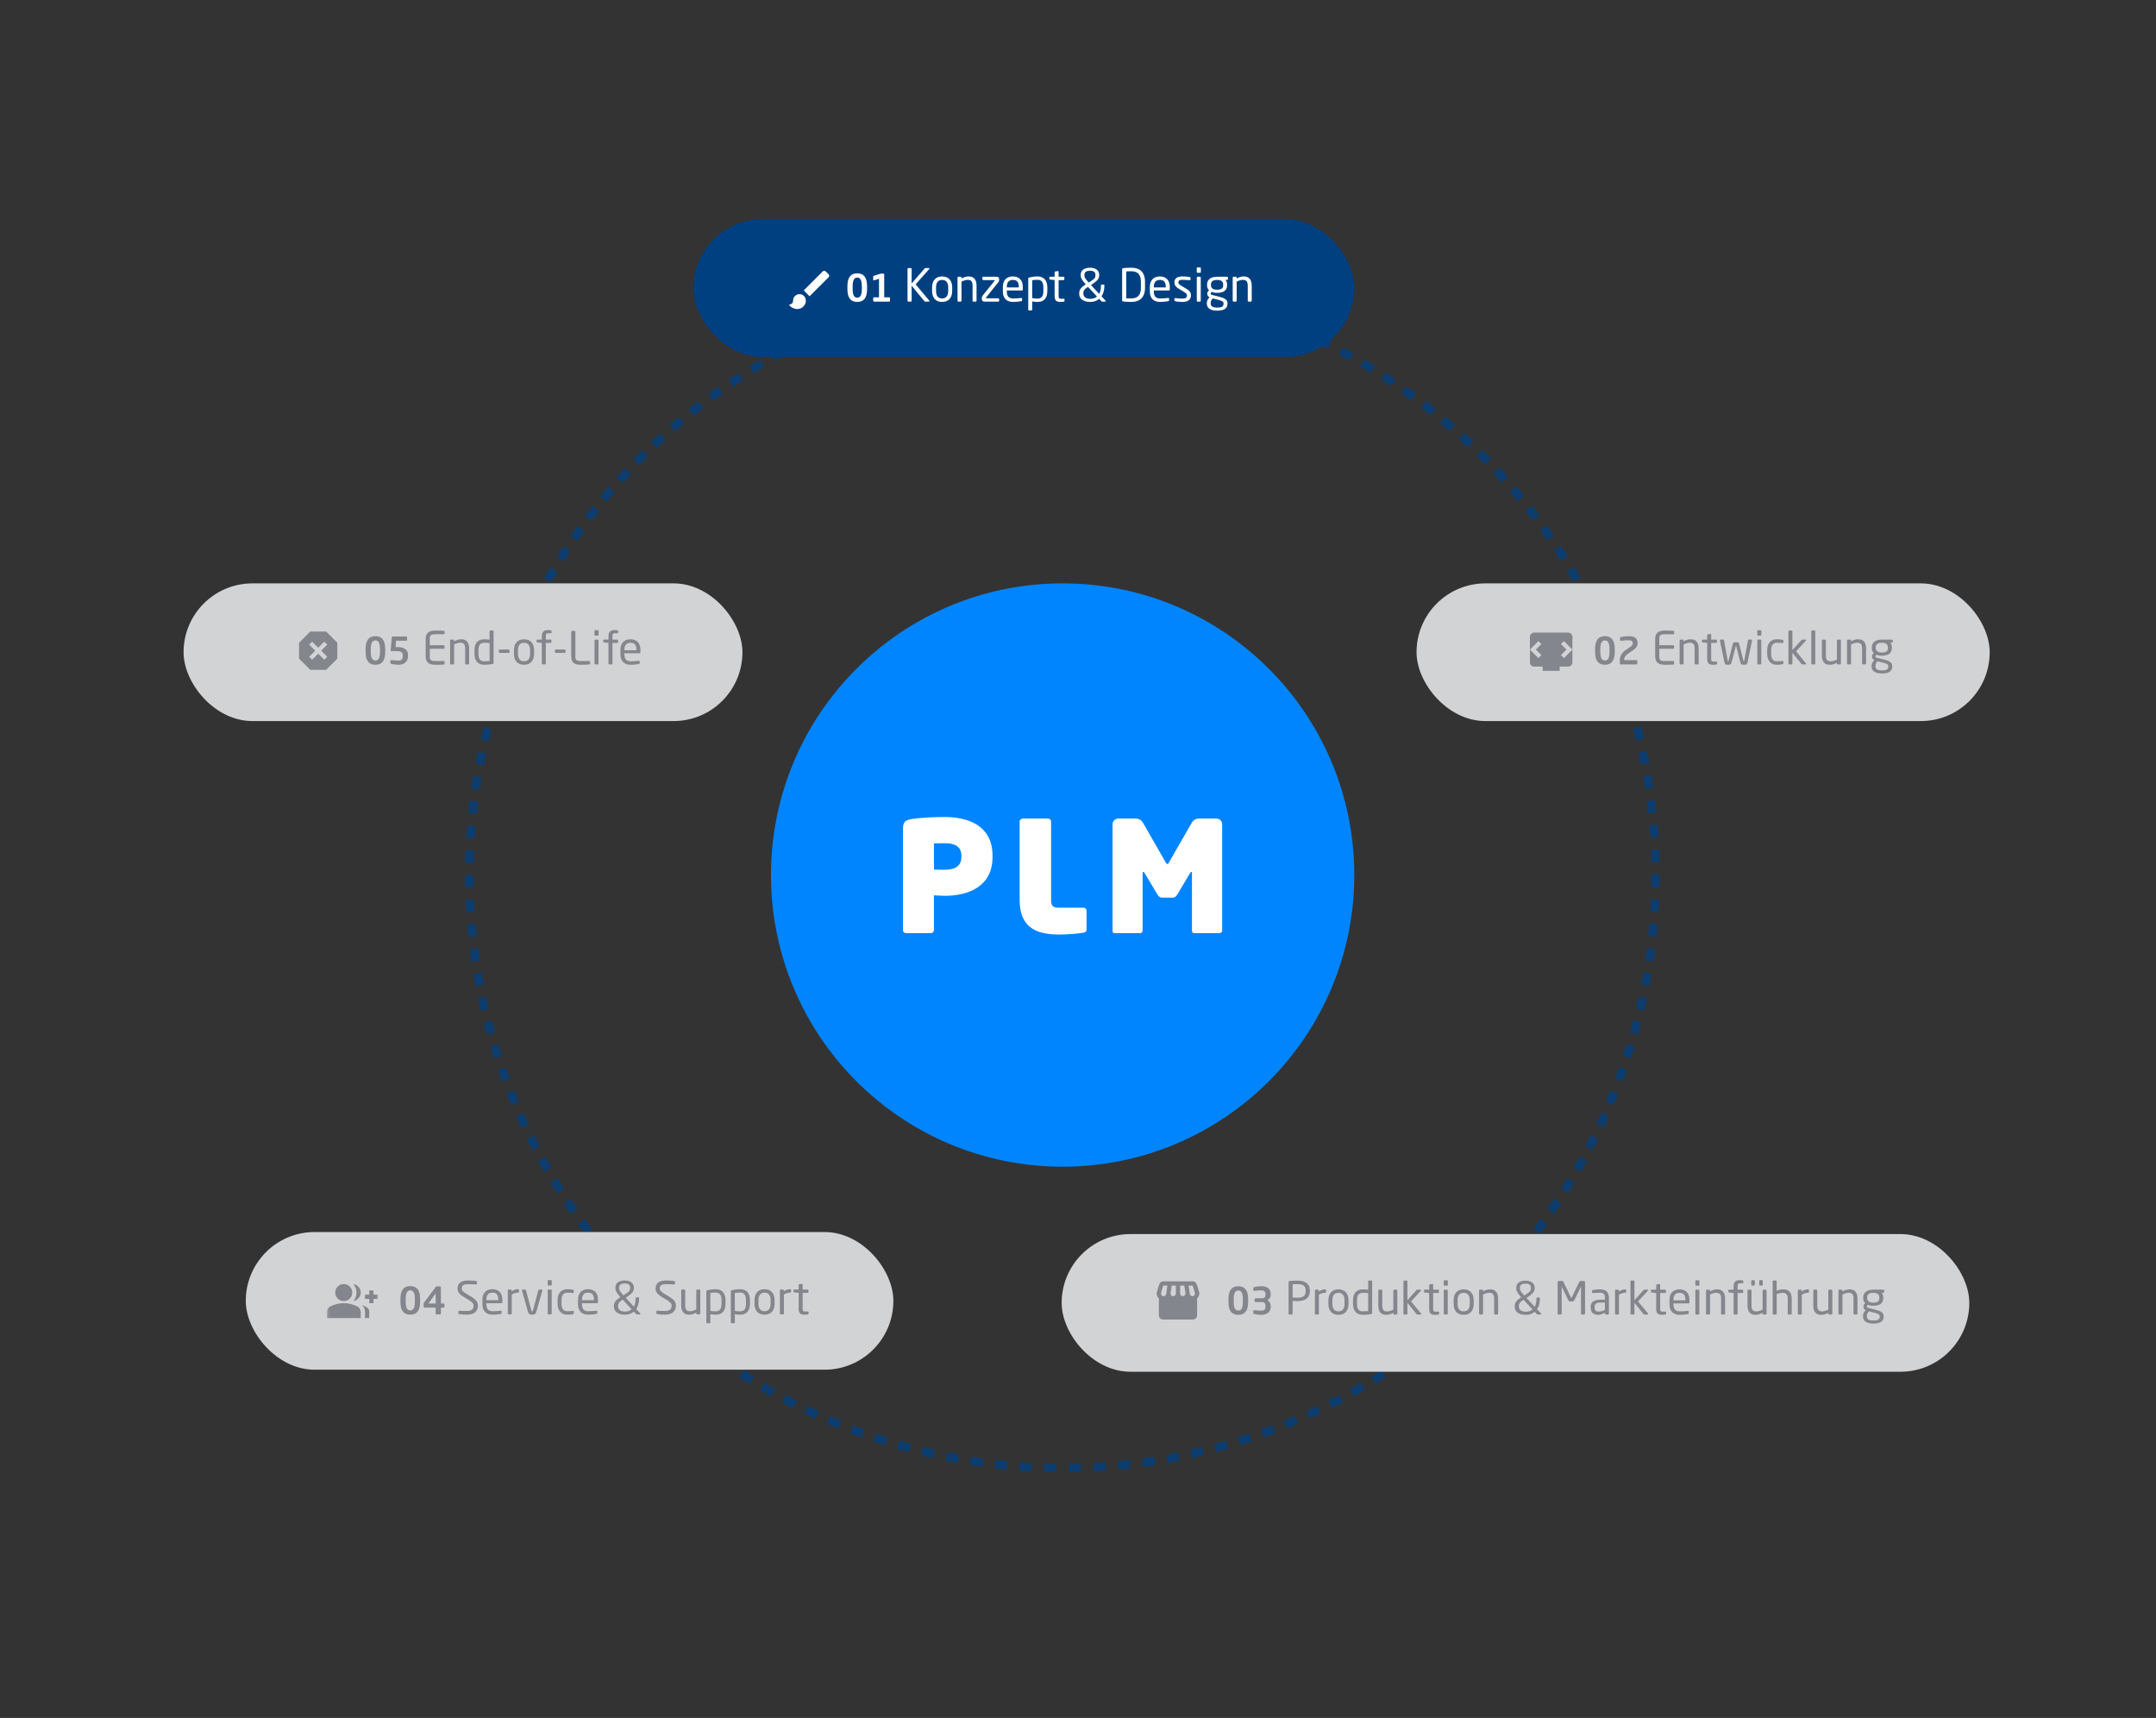 <svg width="989" height="788" viewBox="0 0 989 788" fill="none" xmlns="http://www.w3.org/2000/svg">
<rect x="0" y="0" width="989" height="788" fill="#333333" stroke="none"/>
<circle cx="487.451" cy="401.373" r="133.782" fill="#0085FF"/>
<path d="M455.297 393.073C455.297 407.007 443.626 410.898 433.44 410.898C431.884 410.898 430.328 410.756 428.418 410.686V426.601C428.418 427.379 427.781 428.016 427.003 428.016H415.685C414.907 428.016 414.2 427.52 414.2 426.742V380.34C414.2 376.945 415.332 376.167 418.303 375.672C421.839 375.106 428.206 374.752 433.228 374.752C443.767 374.752 455.297 378.43 455.297 392.507V393.073ZM441.009 393.073V392.507C441.009 388.404 438.179 386.777 433.44 386.777C432.945 386.777 428.842 386.848 428.418 386.848V398.873C428.771 398.944 433.016 398.944 433.44 398.944C438.391 398.944 441.009 397.034 441.009 393.073ZM498.428 426.389C498.428 427.238 497.933 427.662 497.014 427.803C494.467 428.299 489.657 428.652 485.908 428.652C476.854 428.652 467.729 426.53 467.729 412.808V376.874C467.729 376.096 468.437 375.46 469.215 375.46H480.745C481.523 375.46 482.159 376.096 482.159 376.874V412.808C482.159 415.566 483.008 416.344 485.554 416.344H497.014C497.792 416.344 498.428 416.981 498.428 417.759V426.389ZM539.982 410.403C539.416 411.322 538.78 411.747 537.931 411.747H533.05C532.201 411.747 531.565 411.322 530.999 410.403L525.199 400.712C524.774 400.075 524.704 399.934 524.421 399.934C524.138 399.934 524.138 400.146 524.138 400.641V426.813C524.138 427.379 523.713 428.016 523.147 428.016H511.476C510.91 428.016 510.344 427.945 510.344 426.813V378.077C510.344 376.662 511.547 375.46 512.962 375.46H520.813C522.581 375.46 523.643 376.238 524.421 377.582L534.677 395.478C534.96 395.973 535.172 396.326 535.455 396.326C535.738 396.326 536.021 395.973 536.304 395.478L546.561 377.582C547.339 376.238 548.4 375.46 550.168 375.46H558.02C559.434 375.46 560.637 376.662 560.637 378.077V426.813C560.637 427.591 560 428.016 559.434 428.016H547.834C547.268 428.016 546.773 427.803 546.773 426.813V400.641C546.773 400.146 546.773 399.934 546.49 399.934C546.207 399.934 546.207 400.075 545.783 400.712L539.982 410.403Z" fill="white"/>
<circle opacity="0.75" cx="487.386" cy="401.307" r="272.082" stroke="#004081" stroke-width="3.96" stroke-dasharray="5.66 5.66"/>
<rect x="84.207" y="267.592" width="256.364" height="63.155" rx="31.578" fill="#D2D3D5"/>
<path d="M176.71 299.009C176.71 303.312 175 304.919 172.201 304.919C169.402 304.919 167.691 303.312 167.691 299.009V297.731C167.691 293.428 169.402 291.804 172.201 291.804C175 291.804 176.71 293.428 176.71 297.731V299.009ZM174.309 299.009V297.731C174.309 294.603 173.393 293.757 172.201 293.757C171.009 293.757 170.093 294.603 170.093 297.731V299.009C170.093 302.137 171.009 302.966 172.201 302.966C173.393 302.966 174.309 302.137 174.309 299.009ZM187.179 300.685C187.179 303.294 185.762 304.919 182.739 304.919C181.719 304.919 180.406 304.746 179.421 304.487C179.248 304.435 179.093 304.366 179.093 304.106V303.087C179.093 302.897 179.231 302.776 179.404 302.776C179.421 302.776 179.421 302.776 179.438 302.776C180.803 302.949 181.909 303.018 182.739 303.018C184.363 303.018 184.777 302.119 184.777 300.685V300.599C184.777 299.165 183.896 298.664 181.719 298.664H179.387C179.283 298.664 179.196 298.526 179.196 298.439C179.196 298.422 179.196 298.422 179.196 298.405L179.749 292.253C179.767 292.081 179.922 291.942 180.095 291.942H186.367C186.557 291.942 186.713 292.081 186.713 292.271V293.584C186.713 293.774 186.557 293.912 186.367 293.912H181.685L181.425 296.78H181.719C184.363 296.78 187.179 297.281 187.179 300.599V300.685ZM203.932 304.531C203.932 304.656 203.849 304.801 203.724 304.822C202.936 304.905 200.904 304.925 199.681 304.925C196.778 304.925 195.265 303.827 195.265 301.069V293.086C195.265 290.329 196.778 289.23 199.681 289.23C200.904 289.23 202.853 289.271 203.724 289.354C203.849 289.375 203.932 289.52 203.932 289.644V290.681C203.932 290.826 203.849 290.93 203.704 290.93H199.702C197.504 290.93 197.152 291.511 197.152 293.086V295.968H203.517C203.745 295.968 203.932 296.155 203.932 296.383V297.171C203.932 297.399 203.745 297.586 203.517 297.586H197.152V301.069C197.152 302.645 197.504 303.225 199.702 303.225H203.704C203.849 303.225 203.932 303.329 203.932 303.474V304.531ZM215.206 304.366C215.206 304.594 215.02 304.78 214.792 304.78H213.796C213.568 304.78 213.382 304.594 213.382 304.366V297.544C213.382 295.45 212.677 294.807 211.101 294.807C210.23 294.807 209.256 295.139 208.302 295.616V304.366C208.302 304.573 208.115 304.78 207.887 304.78H206.871C206.664 304.78 206.477 304.594 206.477 304.366V293.791C206.477 293.563 206.643 293.377 206.871 293.377H207.908C208.136 293.377 208.302 293.563 208.302 293.791V294.185C209.442 293.542 210.375 293.231 211.599 293.231C214.087 293.231 215.206 294.786 215.206 297.544V304.366ZM226.416 304.096C226.416 304.366 226.354 304.511 225.981 304.573C224.695 304.822 223.43 304.925 222.166 304.925C219.076 304.925 217.646 302.914 217.646 299.804V298.311C217.646 295.056 219.138 293.231 222.166 293.231C222.808 293.231 223.783 293.294 224.591 293.439V289.582C224.591 289.375 224.757 289.188 224.985 289.188H226.043C226.25 289.188 226.416 289.354 226.416 289.582V304.096ZM224.591 303.204V294.973C223.907 294.849 222.829 294.828 222.166 294.828C220.134 294.828 219.47 296.093 219.47 298.311V299.804C219.47 302.064 220.113 303.329 222.166 303.329C222.871 303.329 223.886 303.267 224.591 303.204ZM233.735 299.12C233.735 299.327 233.57 299.472 233.342 299.472H229.215C228.987 299.472 228.821 299.348 228.821 299.12V298.311C228.821 298.104 228.987 297.938 229.215 297.938H233.342C233.57 297.938 233.735 298.083 233.735 298.311V299.12ZM244.994 299.866C244.994 302.914 243.418 304.925 240.371 304.925C237.323 304.925 235.768 302.914 235.768 299.866V298.291C235.768 295.243 237.323 293.231 240.371 293.231C243.418 293.231 244.994 295.243 244.994 298.291V299.866ZM243.17 299.866V298.291C243.17 296.176 242.32 294.828 240.371 294.828C238.442 294.828 237.592 296.155 237.592 298.291V299.866C237.592 301.981 238.422 303.329 240.371 303.329C242.299 303.329 243.17 302.002 243.17 299.866ZM253.006 290.142C253.006 290.37 252.86 290.453 252.632 290.453H251.637C250.663 290.453 250.372 290.743 250.372 291.884V293.377H252.549C252.778 293.377 252.943 293.542 252.943 293.75V294.558C252.943 294.766 252.778 294.911 252.549 294.911H250.372V304.366C250.372 304.573 250.186 304.78 249.978 304.78H248.962C248.734 304.78 248.548 304.573 248.548 304.366V294.911L246.537 294.683C246.309 294.662 246.143 294.517 246.143 294.31V293.75C246.143 293.542 246.309 293.377 246.537 293.377H248.548V291.884C248.548 289.665 249.626 289.002 251.451 289.002C252.01 289.002 252.342 289.064 252.612 289.126C252.84 289.188 253.006 289.271 253.006 289.458V290.142ZM259.43 299.12C259.43 299.327 259.264 299.472 259.036 299.472H254.91C254.682 299.472 254.516 299.348 254.516 299.12V298.311C254.516 298.104 254.682 297.938 254.91 297.938H259.036C259.264 297.938 259.43 298.083 259.43 298.311V299.12ZM270.71 304.449C270.71 304.573 270.627 304.718 270.502 304.739C269.963 304.822 268.408 304.925 266.459 304.925C264.241 304.925 262.043 304.49 262.043 301.069V289.79C262.043 289.562 262.23 289.375 262.458 289.375H263.515C263.743 289.375 263.93 289.562 263.93 289.79V301.069C263.93 302.645 264.282 303.225 266.48 303.225H270.482C270.627 303.225 270.71 303.329 270.71 303.474V304.449ZM274.58 291.137C274.58 291.365 274.394 291.552 274.165 291.552H273.108C272.88 291.552 272.693 291.365 272.693 291.137V289.479C272.693 289.25 272.88 289.064 273.108 289.064H274.165C274.394 289.064 274.58 289.25 274.58 289.479V291.137ZM274.539 304.366C274.539 304.594 274.352 304.78 274.124 304.78H273.129C272.901 304.78 272.714 304.594 272.714 304.366V293.791C272.714 293.563 272.901 293.377 273.129 293.377H274.124C274.352 293.377 274.539 293.563 274.539 293.791V304.366ZM283.58 290.142C283.58 290.37 283.435 290.453 283.207 290.453H282.212C281.237 290.453 280.947 290.743 280.947 291.884V293.377H283.124C283.352 293.377 283.518 293.542 283.518 293.75V294.558C283.518 294.766 283.352 294.911 283.124 294.911H280.947V304.366C280.947 304.573 280.76 304.78 280.553 304.78H279.537C279.309 304.78 279.122 304.573 279.122 304.366V294.911L277.111 294.683C276.883 294.662 276.717 294.517 276.717 294.31V293.75C276.717 293.542 276.883 293.377 277.111 293.377H279.122V291.884C279.122 289.665 280.201 289.002 282.025 289.002C282.585 289.002 282.917 289.064 283.186 289.126C283.414 289.188 283.58 289.271 283.58 289.458V290.142ZM293.77 299.203C293.77 299.472 293.625 299.659 293.376 299.659H286.43V299.949C286.43 302.417 287.405 303.329 289.313 303.329C290.515 303.329 292.049 303.246 293.003 303.101C293.045 303.101 293.065 303.101 293.107 303.101C293.273 303.101 293.439 303.184 293.439 303.391V304.096C293.439 304.366 293.356 304.511 293.024 304.573C291.842 304.801 290.702 304.925 289.313 304.925C286.928 304.925 284.606 303.806 284.606 299.949V298.083C284.606 295.118 286.244 293.231 289.209 293.231C292.236 293.231 293.77 295.139 293.77 298.083V299.203ZM291.925 298.27V298.083C291.925 295.74 291.033 294.828 289.209 294.828C287.426 294.828 286.43 295.844 286.43 298.083V298.27H291.925Z" fill="#84868D"/>
<mask id="mask0_6052_7683" style="mask-type:alpha" maskUnits="userSpaceOnUse" x="134" y="286" width="24" height="25">
<rect x="134.264" y="286.772" width="23.391" height="23.391" fill="#D9D9D9"/>
</mask>
<g mask="url(#mask0_6052_7683)">
<path d="M142.304 307.239L137.188 302.123V294.813L142.304 289.696H149.614L154.731 294.813V302.123L149.614 307.239H142.304ZM143.181 302.61L145.959 299.832L148.737 302.61L150.101 301.246L147.324 298.468L150.101 295.69L148.737 294.326L145.959 297.103L143.181 294.326L141.817 295.69L144.595 298.468L141.817 301.246L143.181 302.61Z" fill="#84868D"/>
</g>
<rect x="112.744" y="565.124" width="297.064" height="63.155" rx="31.578" fill="#D2D3D5"/>
<path d="M192.713 597.123C192.713 601.425 191.003 603.032 188.204 603.032C185.404 603.032 183.694 601.425 183.694 597.123V595.844C183.694 591.542 185.404 589.918 188.204 589.918C191.003 589.918 192.713 591.542 192.713 595.844V597.123ZM190.312 597.123V595.844C190.312 592.717 189.396 591.87 188.204 591.87C187.011 591.87 186.096 592.717 186.096 595.844V597.123C186.096 600.25 187.011 601.079 188.204 601.079C189.396 601.079 190.312 600.25 190.312 597.123ZM203.873 599.455C203.873 599.645 203.717 599.801 203.527 599.801H202.249V602.548C202.249 602.738 202.128 602.894 201.938 602.894H200.158C199.968 602.894 199.847 602.738 199.847 602.548V599.801H194.664C194.474 599.801 194.318 599.645 194.318 599.455V598.056C194.318 597.866 194.37 597.675 194.508 597.503L199.83 590.367C199.951 590.194 200.089 590.056 200.331 590.056H201.903C202.093 590.056 202.249 590.211 202.249 590.401V597.9H203.527C203.717 597.9 203.873 598.056 203.873 598.246V599.455ZM199.864 597.9V593.511C199.864 593.442 199.847 593.408 199.813 593.408C199.778 593.408 199.726 593.46 199.692 593.511L196.668 597.71C196.633 597.745 196.616 597.796 196.616 597.814C196.616 597.866 196.668 597.9 196.754 597.9H199.864ZM219.214 598.892C219.214 600.882 218.177 603.039 214.093 603.039C212.641 603.039 211.563 602.894 210.651 602.748C210.299 602.686 210.257 602.603 210.257 602.375V601.546C210.257 601.318 210.423 601.214 210.61 601.214C210.63 601.214 210.651 601.214 210.672 601.214C211.625 601.297 213.139 601.339 214.093 601.339C216.581 601.339 217.244 600.343 217.244 598.892C217.244 597.855 216.643 597.275 214.756 596.114L212.745 594.89C210.838 593.729 209.884 592.672 209.884 591.013C209.884 588.504 211.688 587.343 214.839 587.343C216.063 587.343 217.659 587.467 218.447 587.592C218.654 587.633 218.799 587.737 218.799 587.944V588.836C218.799 589.043 218.654 589.168 218.447 589.168C218.426 589.168 218.426 589.168 218.406 589.168C217.493 589.105 216.042 589.043 214.839 589.043C212.704 589.043 211.791 589.499 211.791 591.013C211.791 591.987 212.476 592.568 214.051 593.522L215.959 594.662C218.364 596.093 219.214 597.233 219.214 598.892ZM230.448 597.316C230.448 597.586 230.303 597.772 230.054 597.772H223.108V598.063C223.108 600.53 224.083 601.442 225.99 601.442C227.193 601.442 228.727 601.359 229.681 601.214C229.722 601.214 229.743 601.214 229.784 601.214C229.95 601.214 230.116 601.297 230.116 601.504V602.209C230.116 602.479 230.033 602.624 229.701 602.686C228.52 602.914 227.379 603.039 225.99 603.039C223.606 603.039 221.283 601.919 221.283 598.063V596.196C221.283 593.232 222.921 591.345 225.886 591.345C228.914 591.345 230.448 593.252 230.448 596.196V597.316ZM228.603 596.383V596.196C228.603 593.854 227.711 592.941 225.886 592.941C224.103 592.941 223.108 593.957 223.108 596.196V596.383H228.603ZM238.056 592.568C238.056 592.796 237.911 592.92 237.621 592.92C236.667 592.92 235.796 593.169 234.759 593.791V602.479C234.759 602.686 234.573 602.894 234.345 602.894H233.329C233.121 602.894 232.935 602.707 232.935 602.479V591.905C232.935 591.676 233.101 591.49 233.329 591.49H234.303C234.531 591.49 234.697 591.676 234.697 591.905V592.34C235.734 591.614 236.688 591.345 237.621 591.345C237.911 591.345 238.056 591.469 238.056 591.718V592.568ZM248.792 591.842C248.792 591.884 248.792 591.925 248.771 591.987L245.972 601.857C245.703 602.79 244.998 603.039 244.106 603.039C243.215 603.039 242.51 602.79 242.24 601.857L239.441 591.987C239.42 591.925 239.42 591.884 239.42 591.842C239.42 591.635 239.545 591.49 239.752 591.49H240.893C241.058 591.49 241.204 591.614 241.286 591.884L243.671 600.924C243.795 601.421 243.899 601.525 244.106 601.525C244.293 601.525 244.417 601.421 244.542 600.924L246.926 591.884C247.009 591.614 247.154 591.49 247.32 591.49H248.46C248.668 591.49 248.792 591.635 248.792 591.842ZM253.111 589.251C253.111 589.479 252.924 589.665 252.696 589.665H251.638C251.41 589.665 251.224 589.479 251.224 589.251V587.592C251.224 587.364 251.41 587.177 251.638 587.177H252.696C252.924 587.177 253.111 587.364 253.111 587.592V589.251ZM253.069 602.479C253.069 602.707 252.882 602.894 252.654 602.894H251.659C251.431 602.894 251.244 602.707 251.244 602.479V591.905C251.244 591.676 251.431 591.49 251.659 591.49H252.654C252.882 591.49 253.069 591.676 253.069 591.905V602.479ZM263.189 602.354C263.189 602.624 263.106 602.748 262.774 602.811C262.09 602.935 261.157 603.039 260.182 603.039C257.362 603.039 255.766 601.048 255.766 598V596.383C255.766 593.335 257.342 591.345 260.182 591.345C261.136 591.345 262.09 591.448 262.774 591.573C263.106 591.635 263.189 591.739 263.189 592.029V592.775C263.189 592.983 263.023 593.086 262.836 593.086C262.795 593.086 262.774 593.086 262.753 593.086C261.841 592.983 261.198 592.941 260.182 592.941C258.524 592.941 257.591 594.04 257.591 596.383V598C257.591 600.323 258.503 601.442 260.182 601.442C261.198 601.442 261.841 601.401 262.753 601.297C262.774 601.297 262.795 601.297 262.836 601.297C263.023 601.297 263.189 601.401 263.189 601.608V602.354ZM274.305 597.316C274.305 597.586 274.16 597.772 273.911 597.772H266.965V598.063C266.965 600.53 267.94 601.442 269.847 601.442C271.05 601.442 272.584 601.359 273.538 601.214C273.58 601.214 273.6 601.214 273.642 601.214C273.808 601.214 273.973 601.297 273.973 601.504V602.209C273.973 602.479 273.891 602.624 273.559 602.686C272.377 602.914 271.237 603.039 269.847 603.039C267.463 603.039 265.141 601.919 265.141 598.063V596.196C265.141 593.232 266.779 591.345 269.744 591.345C272.771 591.345 274.305 593.252 274.305 596.196V597.316ZM272.46 596.383V596.196C272.46 593.854 271.568 592.941 269.744 592.941C267.961 592.941 266.965 593.957 266.965 596.196V596.383H272.46ZM293.796 602.665C293.796 602.811 293.671 602.894 293.567 602.894H292.137C291.95 602.894 291.888 602.831 291.805 602.748L290.768 601.629C289.752 602.5 288.384 603.039 286.684 603.039C284.154 603.039 281.604 602.064 281.604 599.244V599.078C281.604 597.358 282.495 596.321 284.59 594.994L284.444 594.828C282.495 592.589 282.288 591.718 282.288 590.806V590.64C282.288 588.442 283.968 587.343 286.642 587.343C288.944 587.343 290.768 588.442 290.768 590.64V590.806C290.768 592.195 290.209 593.149 287.596 594.911L287.015 595.305L290.768 599.348C291.328 598.353 291.577 597.067 291.577 595.699V595.409C291.577 595.181 291.681 595.077 291.909 595.077H292.8C293.028 595.077 293.153 595.181 293.153 595.409V595.699C293.153 597.503 292.717 599.182 291.847 600.468L293.692 602.437C293.775 602.52 293.796 602.603 293.796 602.665ZM289.047 590.806V590.64C289.047 589.271 288.073 588.732 286.642 588.732C285.066 588.732 283.988 589.209 283.988 590.64V590.806C283.988 591.531 284.092 592.091 285.751 593.916L285.958 594.144L286.663 593.708C288.674 592.464 289.047 591.946 289.047 590.806ZM289.773 600.551L285.647 596.134C283.988 597.171 283.511 597.814 283.511 599.078V599.244C283.511 600.924 285.004 601.608 286.684 601.608C288.011 601.608 289.027 601.193 289.773 600.551ZM310.047 598.892C310.047 600.882 309.01 603.039 304.926 603.039C303.474 603.039 302.396 602.894 301.484 602.748C301.131 602.686 301.09 602.603 301.09 602.375V601.546C301.09 601.318 301.256 601.214 301.442 601.214C301.463 601.214 301.484 601.214 301.505 601.214C302.458 601.297 303.972 601.339 304.926 601.339C307.414 601.339 308.077 600.343 308.077 598.892C308.077 597.855 307.476 597.275 305.589 596.114L303.578 594.89C301.67 593.729 300.717 592.672 300.717 591.013C300.717 588.504 302.52 587.343 305.672 587.343C306.895 587.343 308.492 587.467 309.28 587.592C309.487 587.633 309.632 587.737 309.632 587.944V588.836C309.632 589.043 309.487 589.168 309.28 589.168C309.259 589.168 309.259 589.168 309.238 589.168C308.326 589.105 306.875 589.043 305.672 589.043C303.536 589.043 302.624 589.499 302.624 591.013C302.624 591.987 303.308 592.568 304.884 593.522L306.792 594.662C309.197 596.093 310.047 597.233 310.047 598.892ZM321.219 602.479C321.219 602.707 321.053 602.894 320.825 602.894H319.788C319.56 602.894 319.394 602.707 319.394 602.479V602.085C318.254 602.728 317.321 603.039 316.097 603.039C313.609 603.039 312.49 601.484 312.49 598.726V591.905C312.49 591.676 312.676 591.49 312.904 591.49H313.899C314.127 591.49 314.314 591.676 314.314 591.905V598.726C314.314 600.82 315.019 601.463 316.595 601.463C317.466 601.463 318.44 601.131 319.394 600.654V591.905C319.394 591.697 319.581 591.49 319.809 591.49H320.825C321.032 591.49 321.219 591.676 321.219 591.905V602.479ZM332.801 597.959C332.801 601.214 331.309 603.039 328.281 603.039C327.639 603.039 326.664 602.956 325.855 602.811V606.563C325.855 606.771 325.69 606.957 325.462 606.957H324.404C324.197 606.957 324.031 606.792 324.031 606.563V592.298C324.031 592.029 324.093 591.905 324.466 591.822C325.565 591.552 327.017 591.345 328.281 591.345C331.371 591.345 332.801 593.356 332.801 596.466V597.959ZM330.977 597.959V596.466C330.977 594.289 330.334 592.879 328.281 592.879C327.411 592.879 326.436 592.983 325.855 593.086V601.297C326.54 601.421 327.618 601.504 328.281 601.504C330.313 601.504 330.977 600.177 330.977 597.959ZM344.019 597.959C344.019 601.214 342.526 603.039 339.499 603.039C338.856 603.039 337.882 602.956 337.073 602.811V606.563C337.073 606.771 336.907 606.957 336.679 606.957H335.622C335.414 606.957 335.248 606.792 335.248 606.563V592.298C335.248 592.029 335.311 591.905 335.684 591.822C336.783 591.552 338.234 591.345 339.499 591.345C342.588 591.345 344.019 593.356 344.019 596.466V597.959ZM342.194 597.959V596.466C342.194 594.289 341.551 592.879 339.499 592.879C338.628 592.879 337.653 592.983 337.073 593.086V601.297C337.757 601.421 338.835 601.504 339.499 601.504C341.531 601.504 342.194 600.177 342.194 597.959ZM355.319 597.98C355.319 601.027 353.743 603.039 350.695 603.039C347.648 603.039 346.093 601.027 346.093 597.98V596.404C346.093 593.356 347.648 591.345 350.695 591.345C353.743 591.345 355.319 593.356 355.319 596.404V597.98ZM353.495 597.98V596.404C353.495 594.289 352.644 592.941 350.695 592.941C348.767 592.941 347.917 594.268 347.917 596.404V597.98C347.917 600.094 348.747 601.442 350.695 601.442C352.624 601.442 353.495 600.115 353.495 597.98ZM362.885 592.568C362.885 592.796 362.74 592.92 362.45 592.92C361.496 592.92 360.625 593.169 359.589 593.791V602.479C359.589 602.686 359.402 602.894 359.174 602.894H358.158C357.951 602.894 357.764 602.707 357.764 602.479V591.905C357.764 591.676 357.93 591.49 358.158 591.49H359.133C359.361 591.49 359.527 591.676 359.527 591.905V592.34C360.563 591.614 361.517 591.345 362.45 591.345C362.74 591.345 362.885 591.469 362.885 591.718V592.568ZM370.905 602.583C370.905 602.769 370.802 602.894 370.532 602.935C370.117 602.997 369.578 603.039 369.184 603.039C367.277 603.039 366.365 602.541 366.365 600.26V593.024L364.353 592.796C364.125 592.775 363.959 592.651 363.959 592.423V591.863C363.959 591.635 364.125 591.49 364.353 591.49H366.365V589.458C366.365 589.251 366.51 589.085 366.738 589.043L367.816 588.877C367.837 588.877 367.857 588.877 367.878 588.877C368.044 588.877 368.189 589.022 368.189 589.23V591.49H370.428C370.657 591.49 370.843 591.676 370.843 591.905V592.609C370.843 592.838 370.657 593.024 370.428 593.024H368.189V600.26C368.189 601.401 368.479 601.567 369.309 601.567H370.47C370.76 601.567 370.905 601.65 370.905 601.857V602.583Z" fill="#84868D"/>
<mask id="mask1_6052_7683" style="mask-type:alpha" maskUnits="userSpaceOnUse" x="150" y="584" width="24" height="25">
<rect x="150.17" y="584.772" width="23.391" height="23.391" fill="#D9D9D9"/>
</mask>
<g mask="url(#mask1_6052_7683)">
<path d="M162.069 596.737C162.541 596.217 162.902 595.624 163.154 594.958C163.406 594.292 163.531 593.601 163.531 592.887C163.531 592.172 163.406 591.482 163.154 590.816C162.902 590.15 162.541 589.557 162.069 589.037C163.044 589.167 163.856 589.597 164.506 590.328C165.156 591.059 165.481 591.912 165.481 592.887C165.481 593.861 165.156 594.714 164.506 595.445C163.856 596.176 163.044 596.607 162.069 596.737ZM167.43 604.582V601.658C167.43 601.074 167.3 600.517 167.04 599.989C166.78 599.461 166.439 598.994 166.017 598.588C166.845 598.881 167.613 599.258 168.319 599.721C169.026 600.184 169.379 600.83 169.379 601.658V604.582H167.43ZM169.379 597.76V595.811H167.43V593.861H169.379V591.912H171.328V593.861H173.278V595.811H171.328V597.76H169.379ZM157.684 596.785C156.612 596.785 155.694 596.404 154.93 595.64C154.167 594.877 153.785 593.959 153.785 592.887C153.785 591.815 154.167 590.897 154.93 590.133C155.694 589.37 156.612 588.988 157.684 588.988C158.756 588.988 159.674 589.37 160.437 590.133C161.2 590.897 161.582 591.815 161.582 592.887C161.582 593.959 161.2 594.877 160.437 595.64C159.674 596.404 158.756 596.785 157.684 596.785ZM149.887 604.582V601.853C149.887 601.301 150.029 600.793 150.313 600.33C150.597 599.867 150.975 599.514 151.446 599.271C152.453 598.767 153.477 598.389 154.516 598.138C155.556 597.886 156.612 597.76 157.684 597.76C158.756 597.76 159.812 597.886 160.851 598.138C161.891 598.389 162.914 598.767 163.921 599.271C164.392 599.514 164.77 599.867 165.054 600.33C165.339 600.793 165.481 601.301 165.481 601.853V604.582H149.887Z" fill="#84868D"/>
</g>
<rect x="486.998" y="566.06" width="416.358" height="63.155" rx="31.578" fill="#D2D3D5"/>
<path d="M572.536 597.195C572.536 601.497 570.825 603.104 568.026 603.104C565.227 603.104 563.517 601.497 563.517 597.195V595.916C563.517 591.614 565.227 589.99 568.026 589.99C570.825 589.99 572.536 591.614 572.536 595.916V597.195ZM570.134 597.195V595.916C570.134 592.789 569.219 591.942 568.026 591.942C566.834 591.942 565.918 592.789 565.918 595.916V597.195C565.918 600.322 566.834 601.152 568.026 601.152C569.219 601.152 570.134 600.322 570.134 597.195ZM582.901 599.372C582.901 601.946 581.018 603.104 578.564 603.104C577.285 603.104 576.231 602.914 575.247 602.672C575.074 602.638 574.918 602.517 574.918 602.344V601.273C574.918 601.082 575.057 600.962 575.229 600.962C575.247 600.962 575.247 600.962 575.264 600.962C576.629 601.1 577.735 601.203 578.564 601.203C579.964 601.203 580.499 600.581 580.499 599.372V599.009C580.499 598.093 580.223 597.264 578.91 597.264H575.851C575.661 597.264 575.523 597.126 575.523 596.936V595.847C575.523 595.657 575.661 595.519 575.851 595.519H578.91C580.223 595.519 580.499 594.741 580.499 593.826V593.549C580.499 592.668 580.154 591.89 578.564 591.89C577.337 591.89 576.784 591.977 575.264 592.132C575.247 592.132 575.247 592.132 575.229 592.132C575.057 592.132 574.918 592.011 574.918 591.821V590.75C574.918 590.577 575.074 590.456 575.247 590.422C576.231 590.18 577.285 589.99 578.564 589.99C581.052 589.99 582.901 590.94 582.901 593.549V593.826C582.901 595.035 582.348 595.882 581.415 596.383C582.365 596.901 582.901 597.903 582.901 599.009V599.372ZM600.835 592.184C600.835 595.647 598.389 596.829 595.03 596.829C594.366 596.829 593.495 596.766 592.956 596.725V602.551C592.956 602.758 592.811 602.966 592.583 602.966H591.464C591.256 602.966 591.09 602.779 591.09 602.551V588.1C591.09 587.809 591.277 587.623 591.588 587.581C592.479 587.478 593.827 587.415 595.03 587.415C598.389 587.415 600.835 588.576 600.835 591.915V592.184ZM598.948 592.184V591.915C598.948 589.82 597.704 589.012 595.03 589.012C594.387 589.012 593.454 589.053 592.956 589.095V595.17C593.433 595.191 594.491 595.253 595.03 595.253C597.87 595.253 598.948 594.34 598.948 592.184ZM608.295 592.64C608.295 592.868 608.15 592.993 607.859 592.993C606.906 592.993 606.035 593.242 604.998 593.864V602.551C604.998 602.758 604.812 602.966 604.583 602.966H603.567C603.36 602.966 603.174 602.779 603.174 602.551V591.977C603.174 591.749 603.339 591.562 603.567 591.562H604.542C604.77 591.562 604.936 591.749 604.936 591.977V592.412C605.973 591.687 606.926 591.417 607.859 591.417C608.15 591.417 608.295 591.541 608.295 591.79V592.64ZM618.587 598.052C618.587 601.1 617.012 603.111 613.964 603.111C610.916 603.111 609.361 601.1 609.361 598.052V596.476C609.361 593.428 610.916 591.417 613.964 591.417C617.012 591.417 618.587 593.428 618.587 596.476V598.052ZM616.763 598.052V596.476C616.763 594.361 615.913 593.013 613.964 593.013C612.035 593.013 611.185 594.34 611.185 596.476V598.052C611.185 600.167 612.015 601.514 613.964 601.514C615.892 601.514 616.763 600.187 616.763 598.052ZM629.43 602.282C629.43 602.551 629.367 602.696 628.994 602.758C627.709 603.007 626.444 603.111 625.179 603.111C622.09 603.111 620.659 601.1 620.659 597.99V596.497C620.659 593.242 622.152 591.417 625.179 591.417C625.822 591.417 626.796 591.479 627.605 591.624V587.768C627.605 587.56 627.771 587.374 627.999 587.374H629.056C629.264 587.374 629.43 587.54 629.43 587.768V602.282ZM627.605 601.39V593.159C626.921 593.034 625.843 593.013 625.179 593.013C623.147 593.013 622.484 594.278 622.484 596.497V597.99C622.484 600.25 623.126 601.514 625.179 601.514C625.884 601.514 626.9 601.452 627.605 601.39ZM640.979 602.551C640.979 602.779 640.813 602.966 640.585 602.966H639.548C639.32 602.966 639.154 602.779 639.154 602.551V602.157C638.014 602.8 637.081 603.111 635.857 603.111C633.369 603.111 632.25 601.556 632.25 598.798V591.977C632.25 591.749 632.436 591.562 632.664 591.562H633.66C633.888 591.562 634.074 591.749 634.074 591.977V598.798C634.074 600.892 634.779 601.535 636.355 601.535C637.226 601.535 638.2 601.203 639.154 600.727V591.977C639.154 591.769 639.341 591.562 639.569 591.562H640.585C640.792 591.562 640.979 591.749 640.979 591.977V602.551ZM651.94 602.696C651.94 602.841 651.857 602.966 651.712 602.966H650.219C649.991 602.966 649.908 602.904 649.742 602.696L645.616 597.596V602.551C645.616 602.779 645.429 602.966 645.201 602.966H644.206C643.978 602.966 643.791 602.779 643.791 602.551V587.789C643.791 587.56 643.978 587.374 644.206 587.374H645.201C645.429 587.374 645.616 587.56 645.616 587.789V596.414L649.763 591.749C649.887 591.604 649.97 591.562 650.177 591.562H651.629C651.836 591.562 651.94 591.666 651.94 591.79C651.94 591.873 651.898 591.956 651.836 592.018L647.274 596.953L651.877 602.51C651.919 602.551 651.94 602.634 651.94 602.696ZM660.131 602.655C660.131 602.841 660.028 602.966 659.758 603.007C659.344 603.069 658.805 603.111 658.411 603.111C656.503 603.111 655.591 602.613 655.591 600.333V593.096L653.58 592.868C653.351 592.848 653.186 592.723 653.186 592.495V591.935C653.186 591.707 653.351 591.562 653.58 591.562H655.591V589.53C655.591 589.323 655.736 589.157 655.964 589.115L657.042 588.95C657.063 588.95 657.084 588.95 657.104 588.95C657.27 588.95 657.415 589.095 657.415 589.302V591.562H659.655C659.883 591.562 660.069 591.749 660.069 591.977V592.682C660.069 592.91 659.883 593.096 659.655 593.096H657.415V600.333C657.415 601.473 657.706 601.639 658.535 601.639H659.696C659.986 601.639 660.131 601.722 660.131 601.929V602.655ZM664.149 589.323C664.149 589.551 663.962 589.738 663.734 589.738H662.677C662.449 589.738 662.262 589.551 662.262 589.323V587.664C662.262 587.436 662.449 587.249 662.677 587.249H663.734C663.962 587.249 664.149 587.436 664.149 587.664V589.323ZM664.108 602.551C664.108 602.779 663.921 602.966 663.693 602.966H662.698C662.47 602.966 662.283 602.779 662.283 602.551V591.977C662.283 591.749 662.47 591.562 662.698 591.562H663.693C663.921 591.562 664.108 591.749 664.108 591.977V602.551ZM676.031 598.052C676.031 601.1 674.455 603.111 671.407 603.111C668.359 603.111 666.804 601.1 666.804 598.052V596.476C666.804 593.428 668.359 591.417 671.407 591.417C674.455 591.417 676.031 593.428 676.031 596.476V598.052ZM674.206 598.052V596.476C674.206 594.361 673.356 593.013 671.407 593.013C669.479 593.013 668.629 594.34 668.629 596.476V598.052C668.629 600.167 669.458 601.514 671.407 601.514C673.336 601.514 674.206 600.187 674.206 598.052ZM687.205 602.551C687.205 602.779 687.018 602.966 686.79 602.966H685.795C685.567 602.966 685.381 602.779 685.381 602.551V595.73C685.381 593.636 684.676 592.993 683.1 592.993C682.229 592.993 681.254 593.325 680.301 593.801V602.551C680.301 602.758 680.114 602.966 679.886 602.966H678.87C678.663 602.966 678.476 602.779 678.476 602.551V591.977C678.476 591.749 678.642 591.562 678.87 591.562H679.907C680.135 591.562 680.301 591.749 680.301 591.977V592.371C681.441 591.728 682.374 591.417 683.597 591.417C686.085 591.417 687.205 592.972 687.205 595.73V602.551ZM707.021 602.738C707.021 602.883 706.896 602.966 706.793 602.966H705.362C705.175 602.966 705.113 602.904 705.03 602.821L703.994 601.701C702.978 602.572 701.609 603.111 699.909 603.111C697.38 603.111 694.829 602.136 694.829 599.317V599.151C694.829 597.43 695.721 596.393 697.815 595.066L697.67 594.9C695.721 592.661 695.513 591.79 695.513 590.878V590.712C695.513 588.514 697.193 587.415 699.868 587.415C702.169 587.415 703.994 588.514 703.994 590.712V590.878C703.994 592.267 703.434 593.221 700.821 594.983L700.241 595.377L703.994 599.42C704.553 598.425 704.802 597.14 704.802 595.771V595.481C704.802 595.253 704.906 595.149 705.134 595.149H706.026C706.254 595.149 706.378 595.253 706.378 595.481V595.771C706.378 597.575 705.943 599.254 705.072 600.54L706.917 602.51C707 602.593 707.021 602.676 707.021 602.738ZM702.273 590.878V590.712C702.273 589.344 701.298 588.804 699.868 588.804C698.292 588.804 697.214 589.281 697.214 590.712V590.878C697.214 591.604 697.317 592.163 698.976 593.988L699.183 594.216L699.888 593.781C701.9 592.537 702.273 592.018 702.273 590.878ZM702.998 600.623L698.872 596.207C697.214 597.243 696.737 597.886 696.737 599.151V599.317C696.737 600.996 698.23 601.68 699.909 601.68C701.236 601.68 702.252 601.266 702.998 600.623ZM727.087 602.551C727.087 602.779 726.901 602.966 726.673 602.966H725.657C725.429 602.966 725.242 602.779 725.242 602.551V590.256C725.242 590.214 725.242 590.194 725.221 590.194C725.201 590.194 725.201 590.194 725.18 590.235L722.215 596.372C722.007 596.787 721.8 596.974 721.282 596.974H720.328C719.81 596.974 719.602 596.787 719.395 596.372L716.43 590.235C716.409 590.194 716.409 590.194 716.389 590.194C716.368 590.194 716.368 590.214 716.368 590.256V602.551C716.368 602.779 716.181 602.966 715.953 602.966H714.937C714.709 602.966 714.522 602.779 714.522 602.551V588.162C714.522 587.83 714.792 587.56 715.124 587.56H716.471C716.845 587.56 717.011 587.643 717.135 587.913L720.556 595.025C720.639 595.211 720.701 595.253 720.805 595.253C720.909 595.253 720.971 595.211 721.054 595.025L724.475 587.913C724.599 587.643 724.765 587.56 725.138 587.56H726.486C726.818 587.56 727.087 587.83 727.087 588.162V602.551ZM738.03 602.551C738.03 602.779 737.843 602.966 737.615 602.966H736.661C736.433 602.966 736.246 602.779 736.246 602.551V602.095C735.251 602.676 734.214 603.111 733.053 603.111C731.291 603.111 729.674 602.344 729.674 599.752V599.503C729.674 597.264 730.98 596.144 734.671 596.144H736.205V595.315C736.205 593.573 735.604 592.972 733.986 592.972C732.639 592.972 731.643 593.055 730.814 593.138C730.773 593.138 730.752 593.138 730.71 593.138C730.524 593.138 730.337 593.076 730.337 592.806V592.08C730.337 591.852 730.482 591.728 730.773 591.687C731.623 591.541 732.576 591.417 733.986 591.417C736.868 591.417 738.03 592.868 738.03 595.315V602.551ZM736.205 600.789V597.451H734.671C732.162 597.451 731.498 598.01 731.498 599.483V599.731C731.498 601.224 732.203 601.618 733.406 601.618C734.36 601.618 735.21 601.328 736.205 600.789ZM745.961 592.64C745.961 592.868 745.816 592.993 745.526 592.993C744.572 592.993 743.701 593.242 742.665 593.864V602.551C742.665 602.758 742.478 602.966 742.25 602.966H741.234C741.027 602.966 740.84 602.779 740.84 602.551V591.977C740.84 591.749 741.006 591.562 741.234 591.562H742.209C742.437 591.562 742.602 591.749 742.602 591.977V592.412C743.639 591.687 744.593 591.417 745.526 591.417C745.816 591.417 745.961 591.541 745.961 591.79V592.64ZM756.075 602.696C756.075 602.841 755.992 602.966 755.847 602.966H754.354C754.126 602.966 754.043 602.904 753.878 602.696L749.752 597.596V602.551C749.752 602.779 749.565 602.966 749.337 602.966H748.342C748.114 602.966 747.927 602.779 747.927 602.551V587.789C747.927 587.56 748.114 587.374 748.342 587.374H749.337C749.565 587.374 749.752 587.56 749.752 587.789V596.414L753.898 591.749C754.023 591.604 754.106 591.562 754.313 591.562H755.764C755.972 591.562 756.075 591.666 756.075 591.79C756.075 591.873 756.034 591.956 755.972 592.018L751.41 596.953L756.013 602.51C756.055 602.551 756.075 602.634 756.075 602.696ZM764.267 602.655C764.267 602.841 764.164 602.966 763.894 603.007C763.479 603.069 762.94 603.111 762.546 603.111C760.639 603.111 759.727 602.613 759.727 600.333V593.096L757.715 592.868C757.487 592.848 757.321 592.723 757.321 592.495V591.935C757.321 591.707 757.487 591.562 757.715 591.562H759.727V589.53C759.727 589.323 759.872 589.157 760.1 589.115L761.178 588.95C761.199 588.95 761.219 588.95 761.24 588.95C761.406 588.95 761.551 589.095 761.551 589.302V591.562H763.79C764.018 591.562 764.205 591.749 764.205 591.977V592.682C764.205 592.91 764.018 593.096 763.79 593.096H761.551V600.333C761.551 601.473 761.841 601.639 762.671 601.639H763.832C764.122 601.639 764.267 601.722 764.267 601.929V602.655ZM774.982 597.388C774.982 597.658 774.837 597.845 774.588 597.845H767.642V598.135C767.642 600.602 768.617 601.514 770.524 601.514C771.727 601.514 773.261 601.432 774.215 601.286C774.256 601.286 774.277 601.286 774.318 601.286C774.484 601.286 774.65 601.369 774.65 601.577V602.282C774.65 602.551 774.567 602.696 774.235 602.758C773.054 602.987 771.913 603.111 770.524 603.111C768.14 603.111 765.817 601.991 765.817 598.135V596.269C765.817 593.304 767.455 591.417 770.42 591.417C773.448 591.417 774.982 593.325 774.982 596.269V597.388ZM773.137 596.455V596.269C773.137 593.926 772.245 593.013 770.42 593.013C768.637 593.013 767.642 594.029 767.642 596.269V596.455H773.137ZM779.563 589.323C779.563 589.551 779.376 589.738 779.148 589.738H778.091C777.863 589.738 777.676 589.551 777.676 589.323V587.664C777.676 587.436 777.863 587.249 778.091 587.249H779.148C779.376 587.249 779.563 587.436 779.563 587.664V589.323ZM779.522 602.551C779.522 602.779 779.335 602.966 779.107 602.966H778.112C777.884 602.966 777.697 602.779 777.697 602.551V591.977C777.697 591.749 777.884 591.562 778.112 591.562H779.107C779.335 591.562 779.522 591.749 779.522 591.977V602.551ZM791.321 602.551C791.321 602.779 791.134 602.966 790.906 602.966H789.911C789.683 602.966 789.496 602.779 789.496 602.551V595.73C789.496 593.636 788.791 592.993 787.215 592.993C786.344 592.993 785.37 593.325 784.416 593.801V602.551C784.416 602.758 784.23 602.966 784.002 602.966H782.986C782.778 602.966 782.592 602.779 782.592 602.551V591.977C782.592 591.749 782.757 591.562 782.986 591.562H784.022C784.25 591.562 784.416 591.749 784.416 591.977V592.371C785.557 591.728 786.49 591.417 787.713 591.417C790.201 591.417 791.321 592.972 791.321 595.73V602.551ZM799.699 588.328C799.699 588.556 799.554 588.639 799.326 588.639H798.331C797.356 588.639 797.066 588.929 797.066 590.069V591.562H799.243C799.471 591.562 799.637 591.728 799.637 591.935V592.744C799.637 592.951 799.471 593.096 799.243 593.096H797.066V602.551C797.066 602.758 796.88 602.966 796.672 602.966H795.656C795.428 602.966 795.242 602.758 795.242 602.551V593.096L793.23 592.868C793.002 592.848 792.836 592.702 792.836 592.495V591.935C792.836 591.728 793.002 591.562 793.23 591.562H795.242V590.069C795.242 587.851 796.32 587.187 798.144 587.187C798.704 587.187 799.036 587.249 799.305 587.312C799.534 587.374 799.699 587.457 799.699 587.643V588.328ZM810.354 602.551C810.354 602.779 810.188 602.966 809.96 602.966H808.923C808.695 602.966 808.529 602.779 808.529 602.551V602.157C807.389 602.8 806.456 603.111 805.233 603.111C802.744 603.111 801.625 601.556 801.625 598.798V591.977C801.625 591.749 801.811 591.562 802.039 591.562H803.035C803.263 591.562 803.449 591.749 803.449 591.977V598.798C803.449 600.892 804.154 601.535 805.73 601.535C806.601 601.535 807.575 601.203 808.529 600.727V591.977C808.529 591.769 808.716 591.562 808.944 591.562H809.96C810.167 591.562 810.354 591.749 810.354 591.977V602.551ZM808.612 589.281C808.612 589.509 808.405 589.675 808.197 589.675H807.389C807.182 589.675 806.974 589.509 806.974 589.281V587.602C806.974 587.395 807.182 587.187 807.389 587.187H808.197C808.405 587.187 808.612 587.395 808.612 587.602V589.281ZM804.984 589.281C804.984 589.509 804.776 589.675 804.569 589.675H803.76C803.553 589.675 803.346 589.509 803.346 589.281V587.602C803.346 587.395 803.553 587.187 803.76 587.187H804.569C804.776 587.187 804.984 587.395 804.984 587.602V589.281ZM821.895 602.551C821.895 602.779 821.709 602.966 821.481 602.966H820.485C820.257 602.966 820.071 602.779 820.071 602.551V595.73C820.071 593.656 819.2 593.013 817.852 593.013C817.209 593.013 815.903 593.179 814.991 593.594V602.551C814.991 602.758 814.804 602.966 814.576 602.966H813.56C813.353 602.966 813.166 602.779 813.166 602.551V587.789C813.166 587.56 813.332 587.374 813.56 587.374H814.597C814.825 587.374 814.991 587.56 814.991 587.789V592.06C815.986 591.624 817.272 591.417 818.163 591.417C820.361 591.417 821.895 592.682 821.895 595.73V602.551ZM829.829 592.64C829.829 592.868 829.684 592.993 829.393 592.993C828.44 592.993 827.569 593.242 826.532 593.864V602.551C826.532 602.758 826.346 602.966 826.117 602.966H825.102C824.894 602.966 824.708 602.779 824.708 602.551V591.977C824.708 591.749 824.873 591.562 825.102 591.562H826.076C826.304 591.562 826.47 591.749 826.47 591.977V592.412C827.507 591.687 828.46 591.417 829.393 591.417C829.684 591.417 829.829 591.541 829.829 591.79V592.64ZM840.523 602.551C840.523 602.779 840.358 602.966 840.129 602.966H839.093C838.865 602.966 838.699 602.779 838.699 602.551V602.157C837.558 602.8 836.625 603.111 835.402 603.111C832.914 603.111 831.794 601.556 831.794 598.798V591.977C831.794 591.749 831.981 591.562 832.209 591.562H833.204C833.432 591.562 833.619 591.749 833.619 591.977V598.798C833.619 600.892 834.324 601.535 835.9 601.535C836.771 601.535 837.745 601.203 838.699 600.727V591.977C838.699 591.769 838.885 591.562 839.114 591.562H840.129C840.337 591.562 840.523 591.749 840.523 591.977V602.551ZM852.065 602.551C852.065 602.779 851.878 602.966 851.65 602.966H850.655C850.427 602.966 850.24 602.779 850.24 602.551V595.73C850.24 593.636 849.535 592.993 847.96 592.993C847.089 592.993 846.114 593.325 845.16 593.801V602.551C845.16 602.758 844.974 602.966 844.746 602.966H843.73C843.522 602.966 843.336 602.779 843.336 602.551V591.977C843.336 591.749 843.502 591.562 843.73 591.562H844.766C844.995 591.562 845.16 591.749 845.16 591.977V592.371C846.301 591.728 847.234 591.417 848.457 591.417C850.945 591.417 852.065 592.972 852.065 595.73V602.551ZM864.311 592.557C864.311 592.827 864.166 592.91 863.938 592.951L863.192 593.096C863.565 593.49 863.896 594.112 863.896 595.232V595.398C863.896 597.679 862.487 598.943 859.294 598.943C858.195 598.943 857.49 598.778 856.888 598.529C856.536 598.695 856.37 598.923 856.37 599.234C856.37 599.586 856.536 599.773 857.013 599.897L860.102 600.685C862.134 601.203 864.083 601.784 864.083 603.733V603.899C864.083 605.889 862.756 607.113 859.356 607.113C856.08 607.113 854.587 605.848 854.587 603.816V603.629C854.587 602.468 855.209 601.514 855.893 600.996L855.748 600.934C855.085 600.644 854.794 599.959 854.794 599.317V599.296C854.794 598.736 855.064 598.135 855.644 597.803C855.002 597.202 854.691 596.455 854.691 595.398V595.232C854.691 593.387 855.727 591.562 859.294 591.562H863.834C864.083 591.562 864.311 591.769 864.311 592.018V592.557ZM862.093 595.398V595.232C862.093 593.988 861.533 593.013 859.294 593.013C856.971 593.013 856.494 594.071 856.494 595.232V595.398C856.494 596.31 856.909 597.513 859.294 597.513C861.533 597.513 862.093 596.642 862.093 595.398ZM862.259 603.899V603.733C862.259 602.924 861.595 602.593 859.729 602.116L857.386 601.514C856.785 602.033 856.37 602.551 856.37 603.629V603.816C856.37 604.977 857.054 605.703 859.356 605.703C861.719 605.703 862.259 605.039 862.259 603.899Z" fill="#84868D"/>
<mask id="mask2_6052_7683" style="mask-type:alpha" maskUnits="userSpaceOnUse" x="528" y="585" width="24" height="24">
<rect x="528.166" y="585.24" width="23.391" height="23.391" fill="#D9D9D9"/>
</mask>
<g mask="url(#mask2_6052_7683)">
<path d="M549.144 595.575V603.323C549.144 603.859 548.953 604.318 548.571 604.7C548.189 605.082 547.73 605.273 547.194 605.273H533.55C533.014 605.273 532.555 605.082 532.173 604.7C531.791 604.318 531.6 603.859 531.6 603.323V595.575C531.227 595.234 530.939 594.795 530.735 594.259C530.532 593.723 530.528 593.139 530.723 592.505L531.747 589.191C531.877 588.769 532.108 588.42 532.441 588.144C532.774 587.868 533.16 587.729 533.598 587.729H547.146C547.584 587.729 547.966 587.864 548.291 588.132C548.616 588.4 548.851 588.753 548.997 589.191L550.021 592.505C550.216 593.139 550.212 593.715 550.009 594.235C549.806 594.755 549.517 595.202 549.144 595.575ZM542.516 594.552C542.955 594.552 543.288 594.402 543.515 594.101C543.743 593.801 543.832 593.464 543.783 593.09L543.247 589.679H541.347V593.285C541.347 593.626 541.46 593.922 541.688 594.174C541.915 594.426 542.191 594.552 542.516 594.552ZM538.13 594.552C538.504 594.552 538.809 594.426 539.044 594.174C539.28 593.922 539.397 593.626 539.397 593.285V589.679H537.497L536.961 593.09C536.896 593.48 536.981 593.821 537.217 594.113C537.452 594.406 537.757 594.552 538.13 594.552ZM533.793 594.552C534.086 594.552 534.342 594.446 534.561 594.235C534.78 594.024 534.914 593.756 534.963 593.431L535.499 589.679H533.598L532.624 592.944C532.526 593.269 532.579 593.618 532.782 593.991C532.985 594.365 533.322 594.552 533.793 594.552ZM546.951 594.552C547.422 594.552 547.763 594.365 547.974 593.991C548.185 593.618 548.234 593.269 548.12 592.944L547.097 589.679H545.245L545.781 593.431C545.83 593.756 545.964 594.024 546.183 594.235C546.403 594.446 546.658 594.552 546.951 594.552Z" fill="#84868D"/>
</g>
<rect x="649.799" y="267.592" width="262.914" height="63.155" rx="31.578" fill="#D2D3D5"/>
<mask id="mask3_6052_7683" style="mask-type:alpha" maskUnits="userSpaceOnUse" x="699" y="287" width="25" height="24">
<rect x="699.855" y="287.24" width="23.391" height="23.391" fill="#D9D9D9"/>
</mask>
<g mask="url(#mask3_6052_7683)">
<path d="M707.652 307.707V305.758H703.754C703.218 305.758 702.759 305.567 702.377 305.185C701.996 304.804 701.805 304.345 701.805 303.809V292.113C701.805 291.577 701.996 291.118 702.377 290.737C702.759 290.355 703.218 290.164 703.754 290.164H719.348C719.884 290.164 720.343 290.355 720.725 290.737C721.106 291.118 721.297 291.577 721.297 292.113V303.809C721.297 304.345 721.106 304.804 720.725 305.185C720.343 305.567 719.884 305.758 719.348 305.758H715.449V307.707H707.652ZM704.534 297.961L707.068 295.427L705.703 294.063L701.805 297.961L705.703 301.86L707.068 300.495L704.534 297.961ZM718.568 297.961L716.034 300.495L717.399 301.86L721.297 297.961L717.399 294.063L716.034 295.427L718.568 297.961Z" fill="#84868D"/>
</g>
<path d="M740.709 299.009C740.709 303.312 738.999 304.919 736.2 304.919C733.401 304.919 731.69 303.312 731.69 299.009V297.731C731.69 293.428 733.401 291.804 736.2 291.804C738.999 291.804 740.709 293.428 740.709 297.731V299.009ZM738.308 299.009V297.731C738.308 294.603 737.392 293.757 736.2 293.757C735.008 293.757 734.092 294.603 734.092 297.731V299.009C734.092 302.137 735.008 302.966 736.2 302.966C737.392 302.966 738.308 302.137 738.308 299.009ZM751.195 294.966C751.195 296.4 750.452 297.368 749.036 298.318L747.481 299.355C745.856 300.443 745.027 301.307 745.027 302.741V302.811H750.712C750.902 302.811 751.057 302.931 751.057 303.122V304.435C751.057 304.625 750.902 304.78 750.712 304.78H743.386C743.196 304.78 743.04 304.625 743.04 304.435V302.741C743.04 300.841 744.232 299.165 745.666 298.215L747.377 297.074C748.707 296.193 748.967 295.916 748.967 294.966C748.967 294.033 748.379 293.688 746.945 293.688C745.926 293.688 744.526 293.826 743.489 293.947C743.472 293.947 743.472 293.947 743.455 293.947C743.265 293.947 743.144 293.791 743.144 293.601V292.564C743.144 292.392 743.299 292.288 743.472 292.236C744.37 291.994 745.822 291.804 746.945 291.804C749.969 291.804 751.195 292.824 751.195 294.966ZM767.931 304.531C767.931 304.656 767.848 304.801 767.723 304.822C766.935 304.905 764.903 304.925 763.68 304.925C760.777 304.925 759.264 303.827 759.264 301.069V293.086C759.264 290.329 760.777 289.23 763.68 289.23C764.903 289.23 766.852 289.271 767.723 289.354C767.848 289.375 767.931 289.52 767.931 289.644V290.681C767.931 290.826 767.848 290.93 767.703 290.93H763.701C761.503 290.93 761.151 291.511 761.151 293.086V295.968H767.516C767.744 295.968 767.931 296.155 767.931 296.383V297.171C767.931 297.399 767.744 297.586 767.516 297.586H761.151V301.069C761.151 302.645 761.503 303.225 763.701 303.225H767.703C767.848 303.225 767.931 303.329 767.931 303.474V304.531ZM779.205 304.366C779.205 304.594 779.019 304.78 778.791 304.78H777.796C777.567 304.78 777.381 304.594 777.381 304.366V297.544C777.381 295.45 776.676 294.807 775.1 294.807C774.229 294.807 773.255 295.139 772.301 295.616V304.366C772.301 304.573 772.114 304.78 771.886 304.78H770.87C770.663 304.78 770.476 304.594 770.476 304.366V293.791C770.476 293.563 770.642 293.377 770.87 293.377H771.907C772.135 293.377 772.301 293.563 772.301 293.791V294.185C773.441 293.542 774.374 293.231 775.598 293.231C778.086 293.231 779.205 294.786 779.205 297.544V304.366ZM787.667 304.469C787.667 304.656 787.563 304.78 787.294 304.822C786.879 304.884 786.34 304.925 785.946 304.925C784.039 304.925 783.126 304.428 783.126 302.147V294.911L781.115 294.683C780.887 294.662 780.721 294.538 780.721 294.31V293.75C780.721 293.522 780.887 293.377 781.115 293.377H783.126V291.345C783.126 291.137 783.272 290.971 783.5 290.93L784.578 290.764C784.599 290.764 784.619 290.764 784.64 290.764C784.806 290.764 784.951 290.909 784.951 291.117V293.377H787.19C787.418 293.377 787.605 293.563 787.605 293.791V294.496C787.605 294.724 787.418 294.911 787.19 294.911H784.951V302.147C784.951 303.287 785.241 303.453 786.071 303.453H787.232C787.522 303.453 787.667 303.536 787.667 303.744V304.469ZM803.69 293.791C803.69 293.812 803.69 293.853 803.69 293.874L801.679 303.495C801.409 304.801 801.181 304.925 799.937 304.925C798.859 304.925 798.568 304.739 798.237 303.433L796.433 296.383C796.391 296.238 796.391 296.238 796.329 296.238C796.267 296.238 796.267 296.238 796.225 296.383L794.422 303.433C794.111 304.635 793.8 304.925 792.721 304.925C791.477 304.925 791.249 304.78 790.98 303.495L788.969 293.874C788.969 293.853 788.969 293.812 788.969 293.791C788.969 293.584 789.134 293.377 789.362 293.377H790.482C790.669 293.377 790.814 293.542 790.835 293.708L792.556 303.163C792.597 303.412 792.659 303.412 792.721 303.412C792.784 303.412 792.846 303.35 792.887 303.163L794.919 295.201C795.044 294.745 795.313 294.579 795.749 294.579H796.91C797.345 294.579 797.615 294.745 797.739 295.201L799.771 303.163C799.812 303.35 799.875 303.412 799.937 303.412C799.999 303.412 800.061 303.412 800.103 303.163L801.824 293.708C801.844 293.542 801.99 293.377 802.176 293.377H803.296C803.524 293.377 803.69 293.584 803.69 293.791ZM807.984 291.137C807.984 291.365 807.798 291.552 807.57 291.552H806.512C806.284 291.552 806.098 291.365 806.098 291.137V289.479C806.098 289.25 806.284 289.064 806.512 289.064H807.57C807.798 289.064 807.984 289.25 807.984 289.479V291.137ZM807.943 304.366C807.943 304.594 807.756 304.78 807.528 304.78H806.533C806.305 304.78 806.118 304.594 806.118 304.366V293.791C806.118 293.563 806.305 293.377 806.533 293.377H807.528C807.756 293.377 807.943 293.563 807.943 293.791V304.366ZM818.063 304.241C818.063 304.511 817.98 304.635 817.648 304.697C816.964 304.822 816.031 304.925 815.056 304.925C812.236 304.925 810.64 302.935 810.64 299.887V298.27C810.64 295.222 812.216 293.231 815.056 293.231C816.01 293.231 816.964 293.335 817.648 293.46C817.98 293.522 818.063 293.625 818.063 293.916V294.662C818.063 294.869 817.897 294.973 817.71 294.973C817.669 294.973 817.648 294.973 817.627 294.973C816.715 294.869 816.072 294.828 815.056 294.828C813.397 294.828 812.464 295.927 812.464 298.27V299.887C812.464 302.209 813.377 303.329 815.056 303.329C816.072 303.329 816.715 303.287 817.627 303.184C817.648 303.184 817.669 303.184 817.71 303.184C817.897 303.184 818.063 303.287 818.063 303.495V304.241ZM828.536 304.511C828.536 304.656 828.453 304.78 828.308 304.78H826.815C826.587 304.78 826.504 304.718 826.339 304.511L822.212 299.41V304.366C822.212 304.594 822.026 304.78 821.798 304.78H820.803C820.574 304.78 820.388 304.594 820.388 304.366V289.603C820.388 289.375 820.574 289.188 820.803 289.188H821.798C822.026 289.188 822.212 289.375 822.212 289.603V298.228L826.359 293.563C826.484 293.418 826.567 293.377 826.774 293.377H828.225C828.433 293.377 828.536 293.48 828.536 293.605C828.536 293.688 828.495 293.771 828.433 293.833L823.871 298.767L828.474 304.324C828.516 304.366 828.536 304.449 828.536 304.511ZM832.706 304.366C832.706 304.573 832.561 304.78 832.333 304.78H831.254C831.047 304.78 830.881 304.594 830.881 304.366V289.582C830.881 289.375 831.026 289.188 831.254 289.188H832.333C832.54 289.188 832.706 289.354 832.706 289.582V304.366ZM844.465 304.366C844.465 304.594 844.299 304.78 844.071 304.78H843.034C842.806 304.78 842.64 304.594 842.64 304.366V303.972C841.5 304.614 840.567 304.925 839.344 304.925C836.856 304.925 835.736 303.37 835.736 300.613V293.791C835.736 293.563 835.923 293.377 836.151 293.377H837.146C837.374 293.377 837.56 293.563 837.56 293.791V300.613C837.56 302.707 838.265 303.35 839.841 303.35C840.712 303.35 841.687 303.018 842.64 302.541V293.791C842.64 293.584 842.827 293.377 843.055 293.377H844.071C844.278 293.377 844.465 293.563 844.465 293.791V304.366ZM856.006 304.366C856.006 304.594 855.82 304.78 855.592 304.78H854.596C854.368 304.78 854.182 304.594 854.182 304.366V297.544C854.182 295.45 853.477 294.807 851.901 294.807C851.03 294.807 850.056 295.139 849.102 295.616V304.366C849.102 304.573 848.915 304.78 848.687 304.78H847.671C847.464 304.78 847.277 304.594 847.277 304.366V293.791C847.277 293.563 847.443 293.377 847.671 293.377H848.708C848.936 293.377 849.102 293.563 849.102 293.791V294.185C850.242 293.542 851.175 293.231 852.399 293.231C854.887 293.231 856.006 294.786 856.006 297.544V304.366ZM868.253 294.372C868.253 294.641 868.108 294.724 867.879 294.766L867.133 294.911C867.506 295.305 867.838 295.927 867.838 297.046V297.212C867.838 299.493 866.428 300.758 863.235 300.758C862.136 300.758 861.431 300.592 860.83 300.343C860.477 300.509 860.312 300.737 860.312 301.048C860.312 301.401 860.477 301.587 860.954 301.712L864.044 302.5C866.076 303.018 868.025 303.598 868.025 305.547V305.713C868.025 307.704 866.698 308.927 863.297 308.927C860.021 308.927 858.528 307.662 858.528 305.63V305.444C858.528 304.283 859.15 303.329 859.835 302.811L859.69 302.748C859.026 302.458 858.736 301.774 858.736 301.131V301.11C858.736 300.551 859.005 299.949 859.586 299.618C858.943 299.016 858.632 298.27 858.632 297.212V297.046C858.632 295.201 859.669 293.377 863.235 293.377H867.776C868.025 293.377 868.253 293.584 868.253 293.833V294.372ZM866.034 297.212V297.046C866.034 295.802 865.474 294.828 863.235 294.828C860.913 294.828 860.436 295.885 860.436 297.046V297.212C860.436 298.125 860.851 299.327 863.235 299.327C865.474 299.327 866.034 298.456 866.034 297.212ZM866.2 305.713V305.547C866.2 304.739 865.537 304.407 863.67 303.93L861.328 303.329C860.726 303.847 860.312 304.366 860.312 305.444V305.63C860.312 306.791 860.996 307.517 863.297 307.517C865.661 307.517 866.2 306.854 866.2 305.713Z" fill="#84868D"/>
<rect x="318.117" y="100.581" width="303.146" height="63.155" rx="31.578" fill="#004081"/>
<path d="M397.745 132.58C397.745 136.882 396.034 138.489 393.235 138.489C390.436 138.489 388.725 136.882 388.725 132.58V131.301C388.725 126.999 390.436 125.375 393.235 125.375C396.034 125.375 397.745 126.999 397.745 131.301V132.58ZM395.343 132.58V131.301C395.343 128.174 394.427 127.327 393.235 127.327C392.043 127.327 391.127 128.174 391.127 131.301V132.58C391.127 135.707 392.043 136.536 393.235 136.536C394.427 136.536 395.343 135.707 395.343 132.58ZM407.919 138.351H400.904C400.714 138.351 400.559 138.195 400.559 138.005V136.692C400.559 136.502 400.714 136.381 400.904 136.381H403.22V127.88L400.956 128.571C400.87 128.606 400.801 128.606 400.749 128.606C400.628 128.606 400.559 128.554 400.559 128.398V126.774C400.559 126.67 400.593 126.619 400.68 126.584L403.738 125.582C403.842 125.547 403.945 125.513 404.136 125.513H405.276C405.466 125.513 405.604 125.651 405.604 125.841V136.381H407.919C408.11 136.381 408.265 136.502 408.265 136.692V138.005C408.265 138.195 408.11 138.351 407.919 138.351ZM426.376 138.143C426.376 138.247 426.293 138.351 426.106 138.351H424.489C424.302 138.351 424.157 138.288 424.033 138.143L418.186 131.031V137.936C418.186 138.143 418.041 138.351 417.813 138.351H416.672C416.465 138.351 416.299 138.164 416.299 137.936V123.339C416.299 123.132 416.465 122.945 416.693 122.945H417.792C417.999 122.945 418.186 123.111 418.186 123.339V130.036L424.157 123.132C424.282 123.007 424.364 122.945 424.572 122.945H426.065C426.272 122.945 426.355 123.049 426.355 123.173C426.355 123.235 426.334 123.318 426.272 123.381L420.031 130.43L426.272 137.894C426.334 137.957 426.376 138.06 426.376 138.143ZM436.79 133.437C436.79 136.485 435.214 138.496 432.166 138.496C429.119 138.496 427.563 136.485 427.563 133.437V131.861C427.563 128.813 429.119 126.802 432.166 126.802C435.214 126.802 436.79 128.813 436.79 131.861V133.437ZM434.966 133.437V131.861C434.966 129.746 434.115 128.398 432.166 128.398C430.238 128.398 429.388 129.725 429.388 131.861V133.437C429.388 135.551 430.217 136.899 432.166 136.899C434.095 136.899 434.966 135.572 434.966 133.437ZM447.964 137.936C447.964 138.164 447.778 138.351 447.549 138.351H446.554C446.326 138.351 446.14 138.164 446.14 137.936V131.114C446.14 129.02 445.435 128.378 443.859 128.378C442.988 128.378 442.013 128.709 441.06 129.186V137.936C441.06 138.143 440.873 138.351 440.645 138.351H439.629C439.422 138.351 439.235 138.164 439.235 137.936V127.362C439.235 127.133 439.401 126.947 439.629 126.947H440.666C440.894 126.947 441.06 127.133 441.06 127.362V127.756C442.2 127.113 443.133 126.802 444.356 126.802C446.845 126.802 447.964 128.357 447.964 131.114V137.936ZM458.324 137.936C458.324 138.164 458.137 138.351 457.909 138.351H451.647C450.756 138.351 450.383 137.791 450.383 137.21V136.816C450.383 136.236 450.507 135.925 450.859 135.469L456.209 128.813C456.25 128.751 456.292 128.689 456.292 128.626C456.292 128.543 456.25 128.481 456.084 128.481H451.046C450.818 128.481 450.631 128.295 450.631 128.067V127.362C450.631 127.133 450.818 126.947 451.046 126.947H457.142C457.992 126.947 458.303 127.341 458.303 127.963V128.46C458.303 128.896 458.158 129.207 457.826 129.601L452.373 136.422C452.29 136.505 452.269 136.588 452.269 136.65C452.269 136.754 452.29 136.816 452.435 136.816H457.909C458.137 136.816 458.324 137.003 458.324 137.231V137.936ZM469.186 132.773C469.186 133.043 469.04 133.229 468.792 133.229H461.846V133.52C461.846 135.987 462.82 136.899 464.728 136.899C465.93 136.899 467.465 136.816 468.418 136.671C468.46 136.671 468.481 136.671 468.522 136.671C468.688 136.671 468.854 136.754 468.854 136.961V137.666C468.854 137.936 468.771 138.081 468.439 138.143C467.257 138.371 466.117 138.496 464.728 138.496C462.343 138.496 460.021 137.376 460.021 133.52V131.653C460.021 128.689 461.659 126.802 464.624 126.802C467.651 126.802 469.186 128.709 469.186 131.653V132.773ZM467.34 131.84V131.653C467.34 129.311 466.449 128.398 464.624 128.398C462.841 128.398 461.846 129.414 461.846 131.653V131.84H467.34ZM480.443 133.416C480.443 136.671 478.95 138.496 475.923 138.496C475.28 138.496 474.306 138.413 473.497 138.268V142.021C473.497 142.228 473.331 142.414 473.103 142.414H472.046C471.838 142.414 471.673 142.249 471.673 142.021V127.756C471.673 127.486 471.735 127.362 472.108 127.279C473.207 127.009 474.658 126.802 475.923 126.802C479.012 126.802 480.443 128.813 480.443 131.923V133.416ZM478.618 133.416V131.923C478.618 129.746 477.976 128.336 475.923 128.336C475.052 128.336 474.078 128.44 473.497 128.543V136.754C474.181 136.878 475.259 136.961 475.923 136.961C477.955 136.961 478.618 135.634 478.618 133.416ZM488.317 138.04C488.317 138.226 488.213 138.351 487.943 138.392C487.529 138.454 486.99 138.496 486.596 138.496C484.688 138.496 483.776 137.998 483.776 135.717V128.481L481.765 128.253C481.537 128.232 481.371 128.108 481.371 127.88V127.32C481.371 127.092 481.537 126.947 481.765 126.947H483.776V124.915C483.776 124.708 483.921 124.542 484.149 124.5L485.227 124.334C485.248 124.334 485.269 124.334 485.289 124.334C485.455 124.334 485.6 124.48 485.6 124.687V126.947H487.84C488.068 126.947 488.254 127.133 488.254 127.362V128.067C488.254 128.295 488.068 128.481 487.84 128.481H485.6V135.717C485.6 136.858 485.891 137.024 486.72 137.024H487.881C488.171 137.024 488.317 137.107 488.317 137.314V138.04ZM507.243 138.123C507.243 138.268 507.119 138.351 507.015 138.351H505.585C505.398 138.351 505.336 138.288 505.253 138.205L504.216 137.086C503.2 137.957 501.832 138.496 500.132 138.496C497.602 138.496 495.052 137.521 495.052 134.701V134.536C495.052 132.815 495.943 131.778 498.037 130.451L497.892 130.285C495.943 128.046 495.736 127.175 495.736 126.263V126.097C495.736 123.899 497.415 122.8 500.09 122.8C502.392 122.8 504.216 123.899 504.216 126.097V126.263C504.216 127.652 503.656 128.606 501.044 130.368L500.463 130.762L504.216 134.805C504.776 133.81 505.025 132.524 505.025 131.156V130.866C505.025 130.638 505.128 130.534 505.357 130.534H506.248C506.476 130.534 506.601 130.638 506.601 130.866V131.156C506.601 132.96 506.165 134.639 505.294 135.925L507.14 137.894C507.223 137.977 507.243 138.06 507.243 138.123ZM502.495 126.263V126.097C502.495 124.728 501.521 124.189 500.09 124.189C498.514 124.189 497.436 124.666 497.436 126.097V126.263C497.436 126.988 497.54 127.548 499.199 129.373L499.406 129.601L500.111 129.165C502.122 127.921 502.495 127.403 502.495 126.263ZM503.221 136.008L499.095 131.591C497.436 132.628 496.959 133.271 496.959 134.536V134.701C496.959 136.381 498.452 137.065 500.132 137.065C501.459 137.065 502.475 136.65 503.221 136.008ZM525.236 132.047C525.236 136.485 522.79 138.496 518.954 138.496C517.378 138.496 515.782 138.392 515.18 138.288C514.911 138.247 514.745 138.081 514.745 137.77V123.526C514.745 123.235 514.911 123.049 515.18 123.007C515.782 122.904 517.378 122.8 518.954 122.8C522.79 122.8 525.236 124.77 525.236 129.248V132.047ZM523.35 132.047V129.248C523.35 125.495 521.442 124.417 518.954 124.417C517.98 124.417 517.337 124.438 516.653 124.48V136.837C517.316 136.878 517.98 136.878 518.954 136.878C521.442 136.878 523.35 135.78 523.35 132.047ZM536.612 132.773C536.612 133.043 536.466 133.229 536.218 133.229H529.272V133.52C529.272 135.987 530.246 136.899 532.154 136.899C533.356 136.899 534.891 136.816 535.844 136.671C535.886 136.671 535.907 136.671 535.948 136.671C536.114 136.671 536.28 136.754 536.28 136.961V137.666C536.28 137.936 536.197 138.081 535.865 138.143C534.683 138.371 533.543 138.496 532.154 138.496C529.769 138.496 527.447 137.376 527.447 133.52V131.653C527.447 128.689 529.085 126.802 532.05 126.802C535.077 126.802 536.612 128.709 536.612 131.653V132.773ZM534.766 131.84V131.653C534.766 129.311 533.875 128.398 532.05 128.398C530.267 128.398 529.272 129.414 529.272 131.653V131.84H534.766ZM546.314 135.489C546.314 137.604 544.759 138.496 542.437 138.496C541.67 138.496 540.177 138.434 539.161 138.185C538.891 138.123 538.725 137.998 538.725 137.77V137.044C538.725 136.858 538.891 136.733 539.099 136.733C539.14 136.733 539.161 136.733 539.182 136.733C540.177 136.858 541.69 136.961 542.437 136.961C543.784 136.961 544.489 136.609 544.489 135.489C544.489 134.867 544.116 134.473 542.934 133.768L540.84 132.524C539.575 131.757 538.725 130.866 538.725 129.559C538.725 127.403 540.343 126.802 542.478 126.802C543.639 126.802 544.738 126.905 545.713 127.071C545.982 127.113 546.107 127.258 546.107 127.486V128.17C546.107 128.419 545.962 128.523 545.754 128.523C545.733 128.523 545.713 128.523 545.692 128.523C544.966 128.46 543.639 128.357 542.478 128.357C541.317 128.357 540.55 128.502 540.55 129.559C540.55 130.181 541.027 130.575 541.981 131.135L544.033 132.358C545.754 133.374 546.314 134.266 546.314 135.489ZM550.851 124.708C550.851 124.936 550.664 125.122 550.436 125.122H549.379C549.151 125.122 548.964 124.936 548.964 124.708V123.049C548.964 122.821 549.151 122.634 549.379 122.634H550.436C550.664 122.634 550.851 122.821 550.851 123.049V124.708ZM550.81 137.936C550.81 138.164 550.623 138.351 550.395 138.351H549.4C549.172 138.351 548.985 138.164 548.985 137.936V127.362C548.985 127.133 549.172 126.947 549.4 126.947H550.395C550.623 126.947 550.81 127.133 550.81 127.362V137.936ZM563.314 127.942C563.314 128.212 563.168 128.295 562.94 128.336L562.194 128.481C562.567 128.875 562.899 129.497 562.899 130.617V130.783C562.899 133.063 561.489 134.328 558.296 134.328C557.197 134.328 556.492 134.162 555.891 133.914C555.538 134.079 555.372 134.307 555.372 134.618C555.372 134.971 555.538 135.158 556.015 135.282L559.105 136.07C561.137 136.588 563.086 137.169 563.086 139.118V139.284C563.086 141.274 561.759 142.497 558.358 142.497C555.082 142.497 553.589 141.233 553.589 139.201V139.014C553.589 137.853 554.211 136.899 554.896 136.381L554.75 136.319C554.087 136.028 553.797 135.344 553.797 134.701V134.681C553.797 134.121 554.066 133.52 554.647 133.188C554.004 132.587 553.693 131.84 553.693 130.783V130.617C553.693 128.771 554.73 126.947 558.296 126.947H562.837C563.086 126.947 563.314 127.154 563.314 127.403V127.942ZM561.095 130.783V130.617C561.095 129.373 560.535 128.398 558.296 128.398C555.974 128.398 555.497 129.456 555.497 130.617V130.783C555.497 131.695 555.912 132.898 558.296 132.898C560.535 132.898 561.095 132.027 561.095 130.783ZM561.261 139.284V139.118C561.261 138.309 560.597 137.977 558.731 137.5L556.388 136.899C555.787 137.418 555.372 137.936 555.372 139.014V139.201C555.372 140.362 556.057 141.087 558.358 141.087C560.722 141.087 561.261 140.424 561.261 139.284ZM574.191 137.936C574.191 138.164 574.004 138.351 573.776 138.351H572.781C572.553 138.351 572.366 138.164 572.366 137.936V131.114C572.366 129.02 571.661 128.378 570.085 128.378C569.214 128.378 568.24 128.709 567.286 129.186V137.936C567.286 138.143 567.1 138.351 566.871 138.351H565.855C565.648 138.351 565.462 138.164 565.462 137.936V127.362C565.462 127.133 565.627 126.947 565.855 126.947H566.892C567.12 126.947 567.286 127.133 567.286 127.362V127.756C568.427 127.113 569.36 126.802 570.583 126.802C573.071 126.802 574.191 128.357 574.191 131.114V137.936Z" fill="white"/>
<mask id="mask4_6052_7683" style="mask-type:alpha" maskUnits="userSpaceOnUse" x="360" y="121" width="24" height="24">
<rect x="360.221" y="121.165" width="23.391" height="23.391" fill="#D9D9D9"/>
</mask>
<g mask="url(#mask4_6052_7683)">
<path d="M365.764 141.744C365.033 141.744 364.31 141.566 363.595 141.208C362.88 140.851 362.304 140.38 361.865 139.795C362.288 139.795 362.718 139.629 363.157 139.296C363.595 138.963 363.814 138.479 363.814 137.846C363.814 137.034 364.099 136.343 364.667 135.775C365.236 135.206 365.926 134.922 366.738 134.922C367.551 134.922 368.241 135.206 368.809 135.775C369.378 136.343 369.662 137.034 369.662 137.846C369.662 138.918 369.28 139.836 368.517 140.599C367.754 141.363 366.836 141.744 365.764 141.744ZM371.368 135.897L368.688 133.216L377.41 124.494C377.589 124.315 377.812 124.221 378.08 124.213C378.349 124.205 378.58 124.299 378.775 124.494L380.091 125.809C380.286 126.004 380.383 126.232 380.383 126.492C380.383 126.751 380.286 126.979 380.091 127.174L371.368 135.897Z" fill="white"/>
</g>
</svg>
